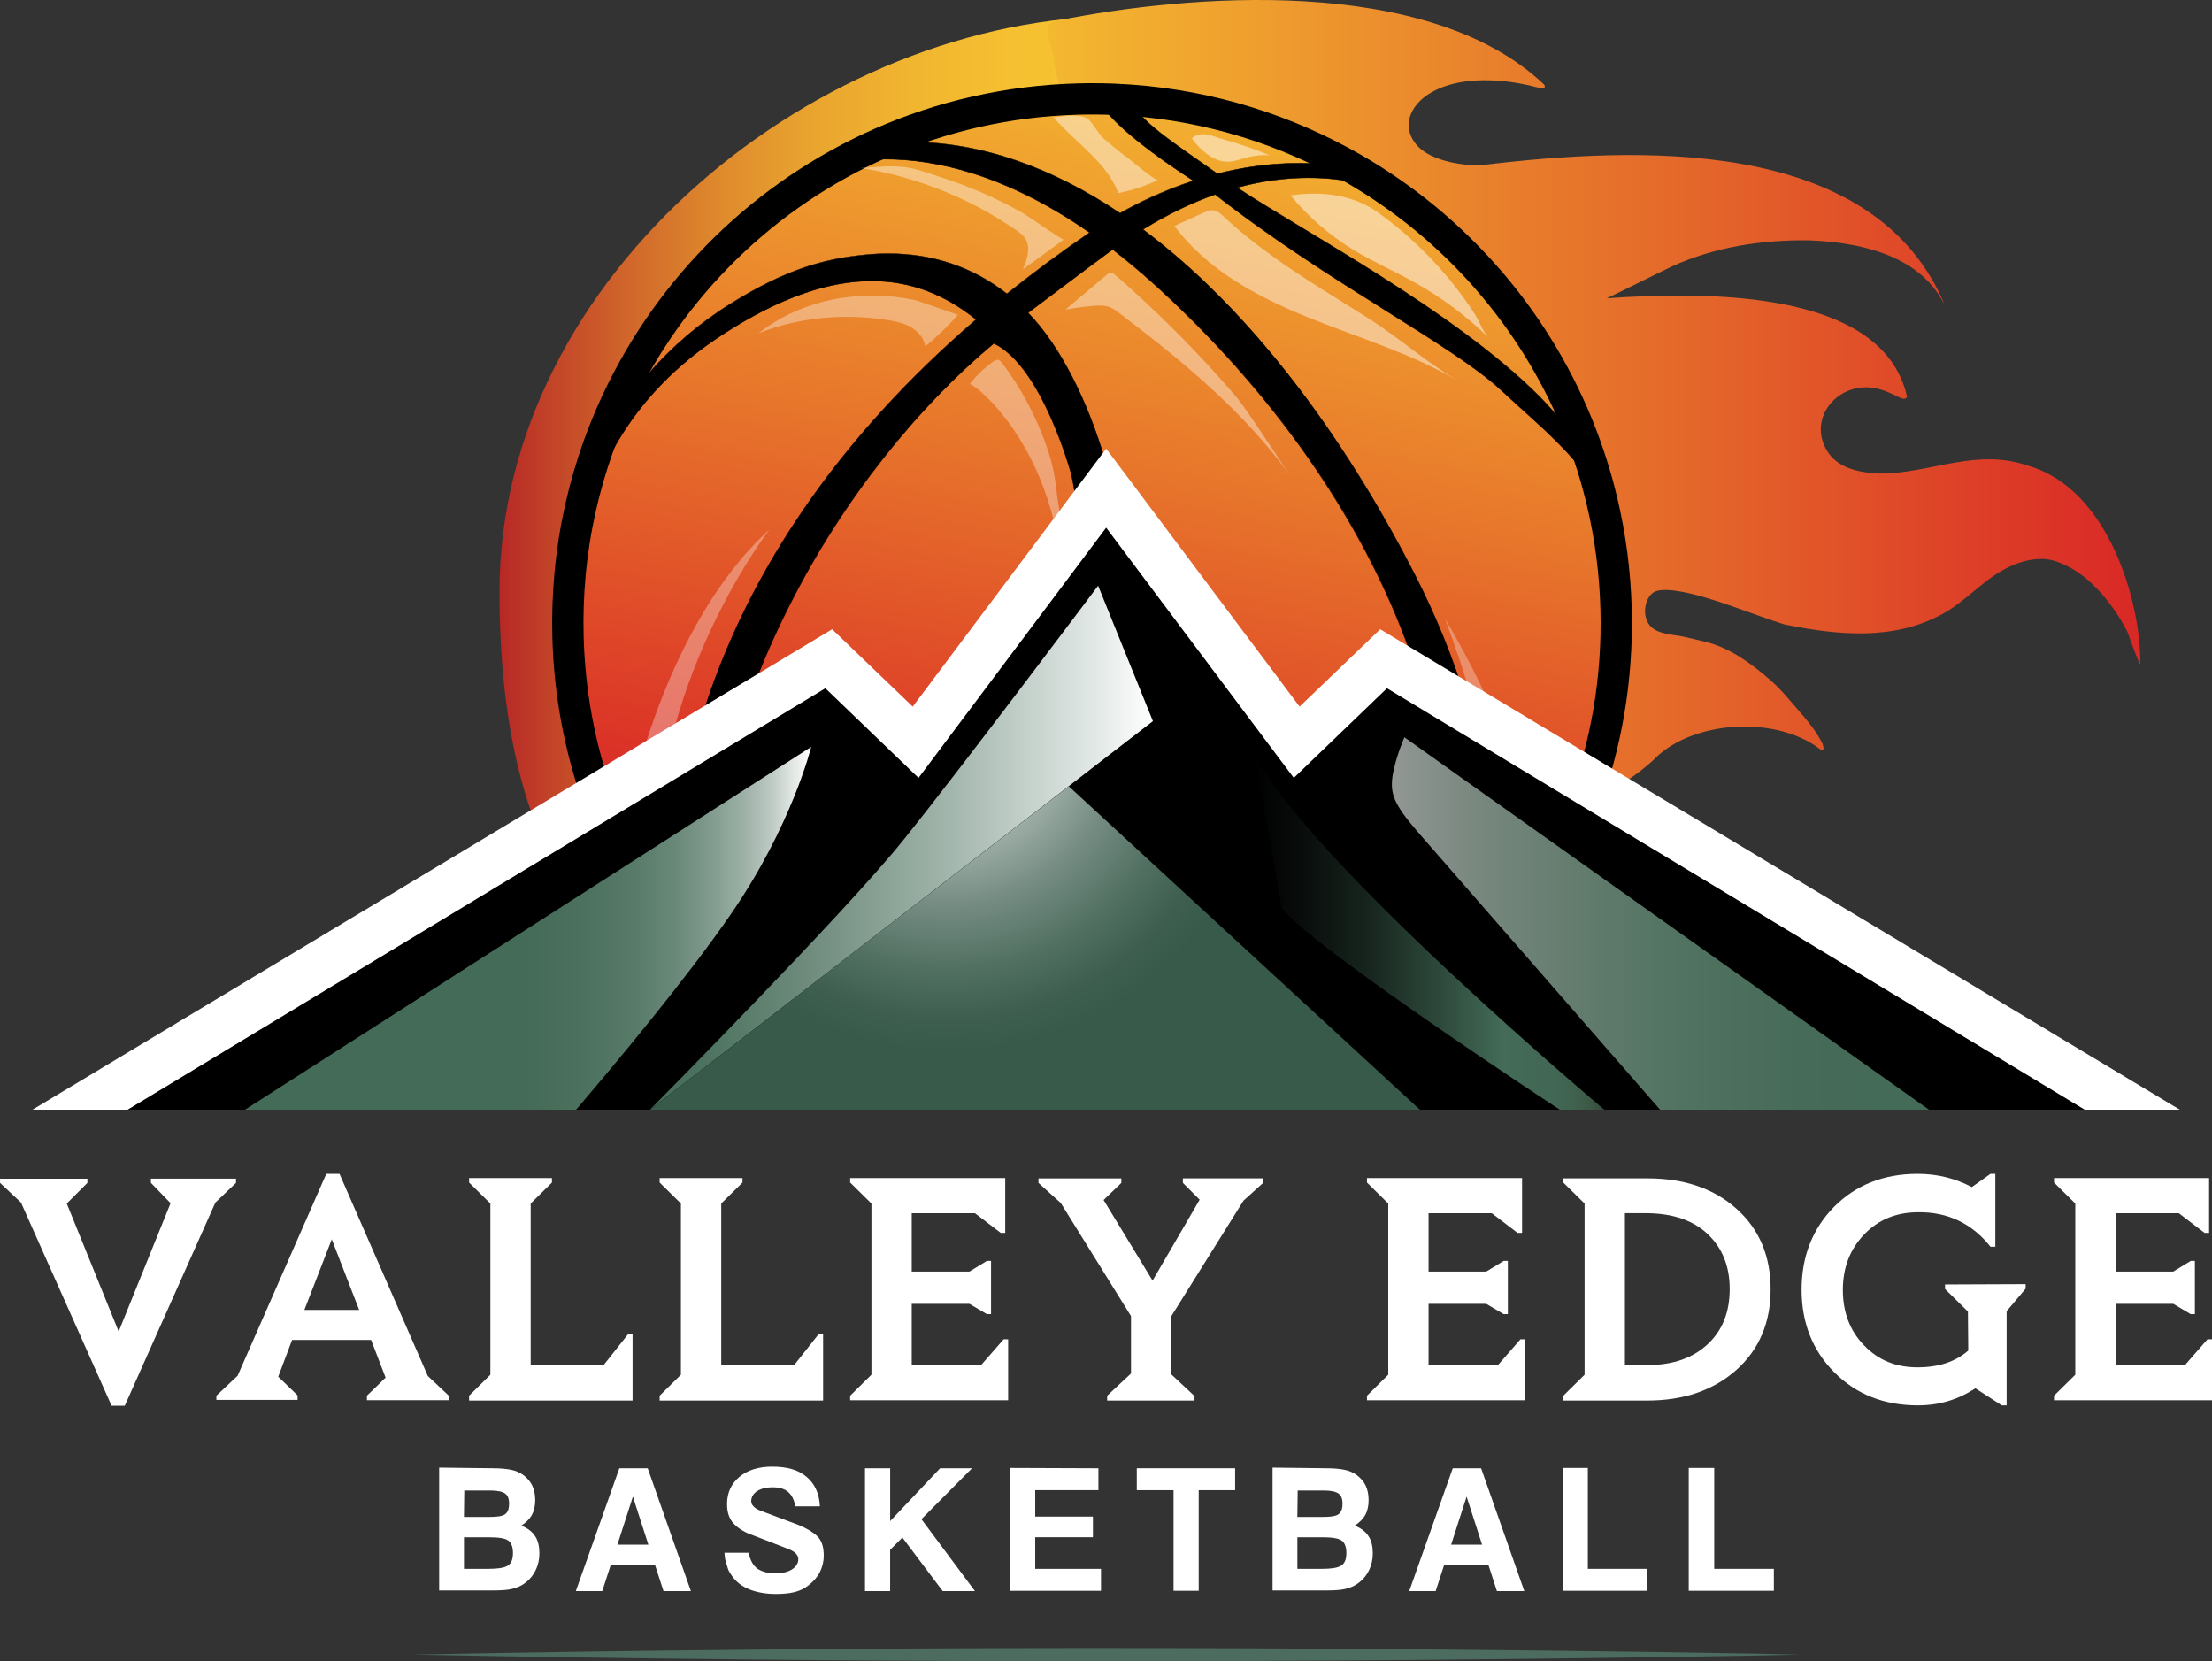 <?xml version="1.0" encoding="UTF-8"?>
<svg id="Layer_2" xmlns="http://www.w3.org/2000/svg" xmlns:xlink="http://www.w3.org/1999/xlink" viewBox="0 0 1003.62 753.64">
  <rect x="0" y="0" width="1003.62" height="753.64" fill="#333333" stroke="none"/>
  <defs>
    <style>
      .cls-1 {
        fill: url(#linear-gradient-2);
      }

      .cls-2 {
        opacity: .45;
      }

      .cls-2, .cls-3, .cls-4, .cls-5, .cls-6, .cls-7, .cls-8 {
        fill: #fff;
      }

      .cls-4 {
        opacity: .5;
      }

      .cls-9 {
        fill: url(#linear-gradient-4);
      }

      .cls-10 {
        fill: #4b6c5e;
      }

      .cls-11 {
        fill: url(#radial-gradient);
      }

      .cls-12 {
        fill: url(#linear-gradient-5);
      }

      .cls-13 {
        fill: url(#linear-gradient-3);
        stroke: #000;
        stroke-miterlimit: 10;
        stroke-width: 14.2px;
      }

      .cls-13, .cls-14 {
        fill-rule: evenodd;
      }

      .cls-5 {
        opacity: .3;
      }

      .cls-6 {
        opacity: .4;
      }

      .cls-15 {
        fill: url(#linear-gradient-7);
      }

      .cls-16 {
        fill: url(#linear-gradient-6);
      }

      .cls-7 {
        opacity: .32;
      }

      .cls-8 {
        opacity: .35;
      }

      .cls-17 {
        fill: url(#linear-gradient);
      }

      .cls-18 {
        fill: #fdfdfd;
      }
    </style>
    <linearGradient id="linear-gradient" x1="226.63" y1="245.57" x2="509.45" y2="245.57" gradientUnits="userSpaceOnUse">
      <stop offset="0" stop-color="#b72826"/>
      <stop offset=".08" stop-color="#c24328"/>
      <stop offset=".22" stop-color="#d26a2b"/>
      <stop offset=".36" stop-color="#df8b2d"/>
      <stop offset=".5" stop-color="#e9a42f"/>
      <stop offset=".66" stop-color="#f1b530"/>
      <stop offset=".82" stop-color="#f5c031"/>
      <stop offset="1" stop-color="#f7c432"/>
      <stop offset="1" stop-color="#f7c632"/>
      <stop offset="1" stop-color="#f8ca32"/>
    </linearGradient>
    <linearGradient id="linear-gradient-2" x1="413.09" y1="185.72" x2="971.08" y2="185.72" gradientUnits="userSpaceOnUse">
      <stop offset="0" stop-color="#f8ca32"/>
      <stop offset="0" stop-color="#f7c732"/>
      <stop offset=".2" stop-color="#f1ab2f"/>
      <stop offset=".64" stop-color="#e4662a"/>
      <stop offset="1" stop-color="#d92826"/>
    </linearGradient>
    <linearGradient id="linear-gradient-3" x1="10668.02" y1="-30.62" x2="10750.72" y2="402.84" gradientTransform="translate(11223.27) rotate(-180) scale(1 -1)" gradientUnits="userSpaceOnUse">
      <stop offset="0" stop-color="#f8ca32"/>
      <stop offset=".18" stop-color="#f3b130"/>
      <stop offset=".57" stop-color="#e7742b"/>
      <stop offset="1" stop-color="#d92826"/>
    </linearGradient>
    <linearGradient id="linear-gradient-4" x1="111.17" y1="1018.46" x2="368.04" y2="1018.46" gradientTransform="translate(0 -597.33)" gradientUnits="userSpaceOnUse">
      <stop offset=".22" stop-color="#436b57"/>
      <stop offset=".49" stop-color="#446b57"/>
      <stop offset=".6" stop-color="#4c715e"/>
      <stop offset=".69" stop-color="#587b69"/>
      <stop offset=".76" stop-color="#6a8879"/>
      <stop offset=".82" stop-color="#809a8d"/>
      <stop offset=".88" stop-color="#9cb0a6"/>
      <stop offset=".93" stop-color="#bdcac3"/>
      <stop offset=".97" stop-color="#e4e9e5"/>
      <stop offset="1" stop-color="#fff"/>
    </linearGradient>
    <linearGradient id="linear-gradient-5" x1="294.9" y1="981.89" x2="523.09" y2="981.89" gradientTransform="translate(0 -597.33)" gradientUnits="userSpaceOnUse">
      <stop offset="0" stop-color="#436b57"/>
      <stop offset=".11" stop-color="#4d7360"/>
      <stop offset=".31" stop-color="#6e8b7c"/>
      <stop offset=".58" stop-color="#9fb3a9"/>
      <stop offset=".89" stop-color="#e3e9e7"/>
      <stop offset="1" stop-color="#fff"/>
    </linearGradient>
    <radialGradient id="radial-gradient" cx="430.01" cy="929.19" fx="430.01" fy="929.19" r="171.23" gradientTransform="translate(0 -597.33)" gradientUnits="userSpaceOnUse">
      <stop offset="0" stop-color="#fff"/>
      <stop offset=".1" stop-color="#dbe1de"/>
      <stop offset=".29" stop-color="#a1b1a9"/>
      <stop offset=".47" stop-color="#738a80"/>
      <stop offset=".63" stop-color="#517062"/>
      <stop offset=".76" stop-color="#3e5f4f"/>
      <stop offset=".85" stop-color="#375a4a"/>
    </radialGradient>
    <linearGradient id="linear-gradient-6" x1="631.52" y1="1016.27" x2="875.19" y2="1016.27" gradientTransform="translate(0 -597.33)" gradientUnits="userSpaceOnUse">
      <stop offset="0" stop-color="#929793"/>
      <stop offset=".14" stop-color="#7b8981"/>
      <stop offset=".34" stop-color="#637c6e"/>
      <stop offset=".54" stop-color="#517361"/>
      <stop offset=".76" stop-color="#466b58"/>
      <stop offset="1" stop-color="#436b57"/>
    </linearGradient>
    <linearGradient id="linear-gradient-7" x1="569.17" y1="1020.29" x2="727.88" y2="1020.29" gradientTransform="translate(0 -597.33)" gradientUnits="userSpaceOnUse">
      <stop offset="0" stop-color="#000"/>
      <stop offset=".12" stop-color="#080b0a"/>
      <stop offset=".32" stop-color="#16241d"/>
      <stop offset=".57" stop-color="#325041"/>
      <stop offset=".71" stop-color="#436b57"/>
      <stop offset=".86" stop-color="#426754"/>
      <stop offset=".92" stop-color="#3f614e"/>
      <stop offset=".97" stop-color="#3b5543"/>
      <stop offset="1" stop-color="#37493a"/>
    </linearGradient>
  </defs>
  <g id="OBJECTS">
    <g>
      <path class="cls-17" d="M447.69,483.86c-156.2,0-221.06-71.23-221.06-215.46S372.32,7.27,509.45,7.27"/>
      <path class="cls-1" d="M413.76,210.33c-1.43-3.94-.63-6.43,2.9-8.85,31.38-24.63,51.2-59.93,60.29-98.17.71-3.37,2.07-7.71,4.33-9.99,6.23-6.76,22.76-4.01,31.89-5.02,14.41-.49,31.38-5.56,43.57-13.15,2.89-1.92,13.95-7.93,4.08-7.43-18.36,1.31-36.71,2.03-54.91-.17-2.85-.35-6.12-.93-8.61-2.27-3.98-2.05-6.43-5.84-8.94-9.59-6.88-8.9-8.93-20.07-10.59-30.88-.55-3.59-2.05-7.22-2.55-10.8-.36-3.03,2.64-4.4,5.15-4.8,57.53-11.47,167.19-21.19,220.19,29.12,2.29,3.46-6.56.24-7.77.19-5.74-1.23-10.82-1.91-16.59-2.09-10.18-.34-18.39,1.38-24.45,4.27-12.08,5.75-15.7,16.1-9.89,23.92,5.12,7.55,19.75,10.7,30.4,10.29,71.33-8.61,175.34-12.67,208.77,60.39.39.86.72,1.62.85,1.97.14.38.06.29-.17-.1-.25-.38-.65-1.17-.96-1.69-11.76-20.16-37.83-25.61-59.79-26.45-21.58-.35-43.07,3.08-62.18,11.74-42.77,20.48-86.47,47.35-134.28,31.21-.8-.31-2.32-.97-2.18-1.62,95.38-18.39,228.51-34.32,242.94,29.59-.86,2.06-3.5.23-5.06-.43-3.1-1.5-6.46-2.97-9.9-3.51-17.23-2.88-31.33,15.05-20.22,30.14,5.18,6.67,14.44,8.31,22.44,8.67,23.43.18,43.87-11.88,67.87-3.48,36.73,10.67,51.05,62.59,50.69,89.88-.02.05-.05.07-.08.07-.23.08-1.03-2.05-1.75-3.9-1.27-3.09-2.68-7.14-3.72-10.11.12.25-10.57-23.1-29.42-31.36-3.12-1.42-6.74-2.41-9.84-2.36-5.89-.03-11.63,1.93-16.61,4.57-10.37,5.45-18.04,14.86-28.35,20.41-21.51,11.75-45.83,10.03-71.71,4.73-13.52-4.17-33.86-12.87-48.19-15.1-5.07-.81-9.13-.79-11.35.67-3.36,2.42-4.68,8.52-2.83,12.68,2.44,6,9.92,6.09,15.37,7.07,2.8.53,9.47,2.18,12.16,2.83,10.15,2.7,19.47,9.21,28.5,17.14,5.05,4.29,9.65,10.23,14.09,15.24,3.57,4.18,7.07,8.53,9.43,13.38.53,1.24.74,2.4.45,2.82-.63.65-1.62-.33-2.24-.72-19-13.92-53.79-12.74-72.23,3.01-17.96,18.17-49,30.88-71.11,28.99-6.52-.67-17.37-.66-21.81-5.91-2.65-4.17,2.07-8.69,6.05-9.59,5.79-1.41,11.89,1.51,17.99,1.36,4.69.25,11-.32,15.41-.72.3-.03.24-.02-.13.01-.93.02-2.07.2-3.14.21-6.69.18-19.08.45-21.27-7.65-.29-1.67.35-3.13,1.15-4.07,17.08-17.21,37.57-64.99,41.23-101.3.4-4.21,1.13-8.81,4.19-11.94,3.52-4.21,13.54-2.92,9.41,3.72-2.89,3.95-7.74,7.24-11.65,9.55-.62.32-1.18.57-1.83.58-1.96-.03-2.71-2.82-4.26-4.8-.63-.91-1.23-1.84-1.7-2.84-3.61-8.08-.69-18.78-6.4-26.33-5.31-6.43,2.32-13.5,5.98-18.84"/>
      <path class="cls-18" d="M431.98,215.69c-3.69.03-7.43-.22-11.19-.93,3.78.32,7.53.72,11.19.93Z"/>
      <g>
        <g>
          <path class="cls-13" d="M673.21,440.74c4.12-4-3.83,4.31,0,0,38.76-43.58,61.68-101.41,60.03-164.31-.44-16.68-2.58-32.94-6.28-48.56-1.34-5.72-2.89-11.37-4.66-16.92-16.01-50.74-48.53-93.99-91.12-123.62-5.6-3.91-11.39-7.57-17.33-10.99-30.1-17.3-64.33-28.2-100.73-30.87-5.03-.36-10.13-.58-15.25-.62-2.86-.04-5.74,0-8.63.07-31.81.84-61.99,7.88-89.41,19.93-6.55,2.87-12.96,6.05-19.18,9.5-50.4,27.81-89.49,73.35-109.11,127.98-6.59,18.36-11,37.76-12.87,57.86-.88,9.43-1.22,19.01-.96,28.72,1.34,50.95,18.59,97.72,46.9,135.7v.02c4.71,6.33,9.72,12.4,15.01,18.21"/>
          <g>
            <path class="cls-14" d="M482.64,446.18c-.25,0-.51,0-.78-.02-.88-9.08-1.77-11.38-2.36-12.91q-1.05-2.73,2.02-36.49l.58-6.41c.54-5.9,1.18-12.46,1.86-19.4,4.48-45.67,11.26-114.67,2.09-155.92-.13-.49-13.34-48.88-35.09-59.25l-.06-.03-.05.04c-63.76,53.28-136.38,160.32-131.35,286.75-5.22-5.75-10.2-11.8-14.81-17.98-2.01-58.22,13.22-172.01,138.06-279.53l.1-.08-.1-.08c-14.59-11.72-30.04-17.42-47.24-17.42-20.14,0-42.93,8.18-67.74,24.33-46.76,30.42-61.19,70.74-68.81,106.5,1.94-19.07,6.2-37.87,12.68-55.91,14.47-27.05,34.48-48.7,59.47-64.34,25.85-16.18,43.38-20.68,61.75-22.45,3.44-.34,6.87-.51,10.2-.51,20.19,0,38.27,6.11,53.72,18.17l.07.05.07-.05c11.74-9.42,24.29-18.72,37.33-27.64l.13-.09-.13-.09c-31.71-22.06-62.9-33.24-92.69-33.24-7,0-13.81.65-20.25,1.92,6.02-3.32,12.26-6.4,18.57-9.16,4.09-.37,8.28-.55,12.43-.55,31.69,0,63.93,10.86,95.81,32.28l.05.04.06-.03c7.24-4.09,18.85-9.95,33.05-14.61l.21-.07-.19-.12c-30.08-19.54-40.13-30.84-43.24-36.92,4.88.04,9.93.25,15,.61,3.83,8.47,14.85,16.17,31.52,27.82,2.46,1.72,5.04,3.52,7.72,5.42,12.48-3.14,24.82-4.74,36.75-4.74,8.41,0,16.75.8,24.79,2.38l16.49,10.46c-11.75-4.15-24.1-6.26-36.71-6.26-10.52,0-21.32,1.48-32.1,4.4l-.23.06.2.13c7.52,5.01,17.58,11.08,29.24,18.11,33.26,20.07,78.82,47.55,107.52,76.33,9.06,9.09,17.13,19.63,23.97,31.32l4.36,15.84c-8.12-15.99-21.52-28.09-35.7-40.88-3.15-2.84-6.41-5.78-9.57-8.74-10.88-10.17-29.87-22.09-51.87-35.89-24.18-15.17-51.59-32.37-78.08-53.08l-.05-.04-.06.02c-10.76,3.8-21.72,9.11-32.58,15.78l-.13.08.13.09c45.62,34.13,88.16,88.11,123.02,156.1,39.67,77.38,38.99,140.83,31.42,180.43-.66.72-1.71,1.09-3.2,1.09-2.16,0-4.96-.79-7.66-1.56-2.73-.77-5.56-1.58-7.76-1.58-1.31,0-2.31.28-3.03.85,21.64-102.9-26.33-219.18-128.37-311.11-6-5.4-12.13-10.51-18.21-15.2l-.06-.05-.06.05c-2.67,1.95-14.75,10.9-38.22,28.62l-.1.07.08.09c14.05,14.45,26.88,39.22,35.19,67.95,9.83,34.04,5.19,81.7.28,132.14-1.39,14.29-2.83,29.08-3.9,43.43-1.24,16.63-2.69,21.7-3.65,25.05-1.36,4.75-1.73,6.03.99,32.31-2.93.05-4.83.91-6.67,1.73-1.81.81-3.52,1.58-6.11,1.58Z"/>
            <path d="M498.22,45.06c4.81.05,9.77.25,14.75.6,3.86,8.47,14.89,16.17,31.53,27.8,2.46,1.72,5.04,3.52,7.72,5.42l.08.06.1-.02c12.39-3.15,24.71-4.75,36.63-4.75,8.39,0,16.71.8,24.73,2.37l15.71,9.96c-11.5-3.95-23.56-5.96-35.87-5.96-10.53,0-21.34,1.48-32.13,4.4l-.45.12.39.26c7.52,5.01,17.58,11.08,29.24,18.12,33.26,20.06,78.81,47.54,107.5,76.31,9.05,9.08,17.1,19.6,23.94,31.27l4.09,14.85c-8.17-15.56-21.34-27.45-35.25-40-3.15-2.84-6.41-5.78-9.57-8.74-10.88-10.18-29.88-22.1-51.88-35.9-24.18-15.17-51.59-32.37-78.07-53.07l-.09-.07-.11.04c-10.76,3.8-21.73,9.11-32.6,15.79l-.27.16.25.19c23.23,17.38,45.86,40.15,67.29,67.7,20.26,26.05,39,55.77,55.7,88.36,39.64,77.31,38.97,140.71,31.42,180.3-.66.71-1.68,1.06-3.11,1.06-2.14,0-4.94-.79-7.64-1.56-2.74-.78-5.57-1.58-7.79-1.58-1.21,0-2.15.23-2.87.71,21.51-102.87-26.48-219.06-128.46-310.94-6-5.4-12.13-10.51-18.22-15.21l-.13-.1-.13.09c-2.71,1.98-14.86,10.99-38.22,28.62l-.19.15.17.17c14.04,14.44,26.86,39.19,35.17,67.91,9.83,34.02,5.19,81.67.27,132.1-1.39,14.3-2.83,29.08-3.9,43.43-1.24,16.62-2.69,21.68-3.65,25.02-1.36,4.76-1.73,6.04.98,32.23-2.88.07-4.77.92-6.59,1.74-1.8.81-3.5,1.57-6.07,1.57-.22,0-.45,0-.68-.02-.88-9.02-1.77-11.32-2.36-12.85q-1.04-2.71,2.03-36.44l.58-6.41c.54-5.9,1.18-12.46,1.86-19.4,4.48-45.67,11.26-114.69,2.08-155.96-.13-.49-13.35-48.92-35.14-59.32l-.12-.06-.1.09c-63.73,53.25-136.31,160.2-131.4,286.54-5.13-5.66-10.03-11.62-14.56-17.7-.96-27.54,1.96-70.79,21.24-120.57,22.49-58.05,61.77-111.5,116.77-158.86l.19-.17-.2-.16c-14.61-11.74-30.09-17.45-47.31-17.45-20.16,0-42.97,8.19-67.8,24.34-45.95,29.9-60.7,69.34-68.44,104.63,2.02-18.38,6.21-36.5,12.45-53.89,14.47-27.05,34.47-48.68,59.44-64.31,25.83-16.17,43.35-20.66,61.7-22.43,3.43-.34,6.86-.51,10.19-.51,20.17,0,38.22,6.11,53.65,18.15l.13.1.13-.11c11.73-9.42,24.29-18.72,37.32-27.63l.25-.17-.25-.18c-31.73-22.07-62.94-33.26-92.75-33.26-6.77,0-13.36.6-19.6,1.79,5.82-3.18,11.84-6.15,17.93-8.82,4.11-.37,8.29-.56,12.42-.56,31.67,0,63.89,10.85,95.75,32.26l.11.07.11-.06c7.24-4.09,18.84-9.95,33.03-14.6l.42-.14-.37-.24c-29.8-19.36-39.93-30.62-43.13-36.72M497.87,44.84c2.8,5.6,12.3,16.94,43.36,37.11-13.9,4.56-25.31,10.24-33.07,14.62-30.33-20.38-62.64-32.3-95.87-32.3-4.14,0-8.3.19-12.47.56-6.55,2.87-12.96,6.05-19.18,9.5,5.67-1.17,12.69-2.05,20.91-2.05,22.73,0,54.62,6.79,92.63,33.22-13.34,9.13-25.77,18.36-37.33,27.64-15.52-12.11-33.69-18.19-53.78-18.19-3.35,0-6.75.17-10.21.51-18.33,1.77-36,6.32-61.8,22.47-28.91,18.09-47.55,42.01-59.52,64.39-6.59,18.36-11,37.76-12.87,57.86,8.82-42.49,25.11-79.66,69.16-108.32,26.65-17.34,48.86-24.31,67.68-24.31s34.14,6.92,47.18,17.4c-125.45,108.03-140.07,222.61-138.08,279.65v.02c4.71,6.33,9.72,12.4,15.01,18.21-4.94-121.15,63.65-230.43,131.3-286.95,21.95,10.48,35.03,59.18,35.03,59.18,10.53,47.37.18,129.77-3.95,175.29-5.54,60.96-2.83,29.08-.24,55.91.3.02.59.03.88.03,5.32,0,7.05-3.26,12.9-3.32-4.64-44.82-.38-17.02,2.65-57.45,4.74-63.51,16.34-131.6,3.62-175.61-8.01-27.68-20.6-52.96-35.22-68,23.37-17.64,35.6-26.7,38.22-28.62,5.94,4.58,12,9.62,18.21,15.2,87.26,78.62,152.98,194.63,128.27,311.32.77-.75,1.88-1.03,3.2-1.03,4.37,0,11.08,3.13,15.43,3.13,1.4,0,2.55-.32,3.31-1.18,7.23-37.84,8.83-101.97-31.43-180.5-32.52-63.44-75.05-120.23-123.05-156.14,11.39-6.99,22.26-12.13,32.56-15.77,51.26,40.08,107.44,67.93,129.94,88.96,17.21,16.1,35.87,30.4,45.73,50.57l-4.66-16.92c-6.23-10.63-14.09-21.41-23.99-31.34-38.65-38.76-107.57-74.98-136.77-94.46,11.53-3.12,22.25-4.39,32.07-4.39,14.62,0,27.24,2.82,37.57,6.57l-17.33-10.99c-8.47-1.66-16.77-2.38-24.81-2.38-13.11,0-25.5,1.91-36.68,4.76-20.72-14.62-34.88-23.52-39.24-33.25-5.03-.36-10.13-.58-15.25-.62h0Z"/>
          </g>
          <path class="cls-4" d="M675.64,153.38c-10.17-9.94-21.66-18.52-34.09-25.43-9.01-5.01-18.49-9.15-27.3-14.5-10.87-6.6-20.63-15.03-28.75-24.82,14.62-2,28.49-.45,40.43,8.25,13.18,9.6,24.98,21.04,34.95,33.94,2.85,3.68,5.54,7.48,8.08,11.38,2.13,3.28,3.94,8.52,6.68,11.19Z"/>
          <path class="cls-4" d="M575.95,70.42c-3.24-.21-6.51.09-9.66.88-3.24.81-6.42,2.14-9.76,2.06-3.3-.08-6.43-1.57-9.04-3.59-2.46-1.91-5.09-4.44-6.72-7.08,4.56-3.67,9.56-.78,14.44.58,7.05,1.97,13.98,4.32,20.74,7.15Z"/>
          <path class="cls-2" d="M555.08,98.14c-1.24-1.16-2.55-2.38-4.22-2.69-1.72-.31-3.45.43-5.04,1.15-4.32,1.96-8.64,3.92-12.97,5.89,14.75,19.88,37.54,32.13,60.49,41.43,22.94,9.29,46.97,16.36,68.3,28.91-14.13-8.22-26.85-19.62-40.86-28.48-14.41-9.11-29.07-17.85-42.94-27.78-7.95-5.69-15.63-11.76-22.77-18.44Z"/>
          <path class="cls-2" d="M525.56,81.6c-5.77,2.74-11.89,4.76-18.16,5.99-5.34-14.2-19.43-22.82-29.34-34.31,3.72-.6,12.15-1.75,15.46.6,1.92,1.37,5.24,7.29,7.17,8.94,4.01,3.42,8.13,6.73,12.34,9.9,1.39,1.05,11.22,9.5,12.53,8.88Z"/>
          <path class="cls-6" d="M506.05,124.81c-.49-.43-1.02-.87-1.67-.98-.99-.16-1.9.53-2.67,1.18-6.11,5.16-12.22,10.32-18.33,15.48,4.34-.85,8.73-1.43,13.14-1.75,2.3-.16,4.67-.24,6.83.55,1.63.6,3.05,1.66,4.44,2.71,28.61,21.66,56.71,44.81,77.73,73.89-3.91-5.42-19.72-30.15-24.62-35.86-10.8-12.59-22.18-24.67-34.1-36.2-6.75-6.52-13.66-12.87-20.74-19.03Z"/>
          <path class="cls-6" d="M482.62,108.7c-6.17,4.5-12.34,9-18.51,13.5,1.86-4.44,3.68-9.73,1.15-13.84-1.06-1.72-2.75-2.94-4.42-4.09-20.94-14.41-45.13-24.08-70.24-28.07,6.82-.38,14.9-1.4,21.64-.13,5.51,1.03,11.33,3.26,16.7,5.02,12.35,4.06,24.28,9.37,35.56,15.83,1.65.94,17.65,12.11,18.12,11.77Z"/>
          <path class="cls-8" d="M454.56,164.55c-.42-.54-.89-1.12-1.56-1.29-.83-.2-1.65.29-2.35.78-4.01,2.81-7.59,6.24-10.57,10.13,3.65,2.07,6.75,4.98,9.63,8.03,18.84,20.01,29.05,47.09,32.05,74.4-.74-6.76.6-13.68-.44-20.59-.83-5.52-1.68-10.85-2.34-16.36-1.5-12.55-6.8-25.46-12.61-36.57-3.4-6.5-7.36-12.71-11.82-18.54Z"/>
          <path class="cls-8" d="M434.63,142.83c-4.55,5.15-9.5,9.95-14.8,14.32-.56-3.77-3.35-6.93-6.67-8.81-3.32-1.88-7.14-2.65-10.91-3.22-19.46-2.95-39.75-1.22-58.05,6.04,19.7-15.52,46.6-20.24,70.86-15.02,1.85.4,19.56,6.7,19.58,6.69Z"/>
          <path class="cls-5" d="M655.63,280.75s36.32,58.37,45.39,116.96l-22.77,32.09s14.66-50.36-22.62-149.05Z"/>
        </g>
        <path class="cls-7" d="M349.08,240.25s-50.53,65.34-51.27,146.86c0,0-10.45-16.79-11.68-24.46,0,0,15.92-79.7,62.94-122.4Z"/>
      </g>
      <g>
        <g id="valley_edge">
          <g>
            <path class="cls-3" d="M107.08,534.72v1.9l-9.36,8.92-41.1,92.16h-6l-41.1-92.16-9.51-8.92v-1.9h39.64v1.9l-9.36,9.36,23.55,58.07,23.55-58.22-8.92-9.22v-1.9h38.62Z"/>
            <path class="cls-3" d="M203.62,635.21h-37.15v-2.05l8.48-8.19-6.58-17.11h-35.84l-6.29,16.68,8.78,8.48v2.05h-36.86v-1.9l9.65-9.07,40.23-91.57h6l40.08,91.72,9.51,8.92v2.05ZM138.09,594.25h24.87l-12.43-32.04-12.43,32.04h0Z"/>
            <path class="cls-3" d="M287,605.22v30.13h-74.16v-2.19l9.65-9.51v-77.67l-9.65-9.51v-2.05h37.59v2.05l-9.65,9.51v73.14h33.21l11.12-14.04,1.9.15h0Z"/>
            <path class="cls-3" d="M373.45,605.22v30.13h-74.16v-2.19l9.65-9.51v-77.67l-9.65-9.51v-2.05h37.59v2.05l-9.65,9.51v73.14h33.21l11.12-14.04,1.9.15h0Z"/>
            <path class="cls-3" d="M457.41,607.71v27.5h-71.68v-2.05l9.65-9.51v-77.67l-9.65-9.51v-2.05h70.36v24.87h-2.05l-11.7-8.92h-28.67v26.48h26.18l7.9-4.83h1.9v24.14h-1.9l-7.9-4.68h-26.18v27.65h31.6l10.09-11.56h2.05v.15Z"/>
            <path class="cls-3" d="M573.12,534.57v2.05l-8.92,8.05-32.91,52.66v26.04l10.68,9.95v2.05h-39.64v-2.19l10.82-10.09v-26.04l-31.89-51.34-10.09-9.07v-2.05h37.59v2.05l-8.05,7.75,22.23,36.57,21.36-36.72-7.61-7.61v-2.05h36.42Z"/>
            <path class="cls-3" d="M691.9,607.71v27.5h-71.68v-2.05l9.65-9.51v-77.67l-9.65-9.51v-2.05h70.36v24.87h-2.05l-11.7-8.92h-28.67v26.48h26.18l7.9-4.83h1.9v24.14h-1.9l-7.9-4.68h-26.18v27.65h31.6l10.09-11.56h2.05v.15Z"/>
            <path class="cls-3" d="M709.45,534.57h38.03c16.82,0,30.28,4.68,40.52,13.9,10.24,9.22,15.36,21.36,15.36,36.42s-5.12,27.21-15.51,36.57c-10.39,9.22-23.84,13.9-40.52,13.9h-38.03v-2.19l9.65-9.51v-77.67l-9.65-9.51v-1.9h.15ZM737.25,619.27h10.24c11.56,0,20.63-3.22,27.35-9.51,6.73-6.29,9.95-14.63,9.95-25.01s-3.36-18.58-9.95-24.87c-6.58-6.29-15.8-9.36-27.35-9.51h-10.24v68.9h0Z"/>
            <path class="cls-3" d="M919.07,582.55v2.05l-8.63,10.24v42.71h-2.19l-11.99-7.75c-7.75,5.12-16.38,7.75-26.04,7.75-15.36,0-27.94-4.97-37.89-14.92-9.95-9.95-14.92-22.53-14.92-37.59s4.97-27.65,14.77-37.59c9.95-9.95,22.53-14.92,37.89-14.92,8.92,0,17.11,2.05,24.57,6l8.48-6h2.19v33.06h-2.19c-8.34-10.53-19.31-15.8-32.77-15.65-9.95,0-18.14,3.36-24.57,10.09-6.44,6.73-9.65,15.07-9.65,25.16s3.22,18.58,9.65,25.16c6.44,6.73,14.48,9.95,24.14,9.95s17.26-2.49,23.11-7.61l-.15-17.7-10.39-10.24v-2.05l36.57-.15h0Z"/>
            <path class="cls-3" d="M1003.62,607.71v27.5h-71.68v-2.05l9.65-9.51v-77.67l-9.65-9.51v-2.05h70.36v24.87h-2.05l-11.7-8.92h-28.67v26.48h26.18l7.9-4.83h1.9v24.14h-1.9l-7.9-4.68h-26.18v27.65h31.6l10.09-11.56h2.05v.15Z"/>
          </g>
        </g>
        <g id="basketball">
          <g>
            <path class="cls-3" d="M223.37,666.07c3.8,0,6.58.29,8.63.73s3.8,1.17,5.41,2.34c1.76,1.32,3.22,2.93,4.1,4.83.88,1.9,1.32,4.1,1.32,6.44,0,2.63-.44,4.83-1.46,6.73-1.02,1.9-2.63,3.51-4.83,4.97,2.93,1.17,4.97,2.78,6.29,4.83,1.32,2.05,1.9,4.68,1.9,7.75,0,2.78-.59,5.27-1.61,7.46-1.02,2.19-2.63,4.24-4.53,5.7-1.76,1.46-3.8,2.34-6.14,2.93-2.34.59-5.41.73-9.36.73h-23.84v-55.73l24.14.29h0ZM210.5,688.16h11.41c3.51,0,5.85-.29,7.17-1.17s1.9-2.49,1.9-4.83-.59-3.8-1.9-4.68c-1.32-.88-3.51-1.32-6.73-1.32h-11.7l-.15,11.99h0ZM210.5,711.71h11.12c4.24,0,7.17-.44,8.78-1.46,1.61-1.02,2.34-2.93,2.34-5.7s-.73-4.68-2.19-5.7c-1.46-1.02-4.39-1.46-8.78-1.46h-11.26v14.34h0Z"/>
            <path class="cls-3" d="M281,666.07h12.87l19.6,55.73h-12.43l-3.8-11.7h-20.19l-3.8,11.7h-11.99l19.75-55.73h0ZM294.17,700.74l-7.02-21.8-7.02,21.8h14.04Z"/>
            <path class="cls-3" d="M328.69,704.4h10.97c.73,3.51,2.05,5.85,4.1,7.31,2.05,1.32,4.68,2.05,8.05,2.05,3.07,0,5.56-.59,7.46-1.76,1.9-1.17,2.93-2.78,2.93-4.68,0-1.02-.44-1.9-1.17-2.63s-1.9-1.46-3.51-2.05l-16.97-6.58c-3.22-1.17-5.85-2.93-7.75-4.97-1.9-2.05-2.93-4.97-2.93-8.78,0-5.12,1.9-9.22,5.56-12.29,3.66-3.07,8.63-4.68,14.92-4.68,6.73,0,11.99,1.46,15.65,4.68,3.66,3.07,5.7,7.46,6,13.31h-11.12c-.59-2.93-1.61-5.12-3.36-6.58-1.76-1.46-4.1-2.05-7.17-2.05-2.78,0-4.97.59-6.88,1.76-1.76,1.17-2.63,2.78-2.63,4.53,0,.88.29,1.61,1.02,2.34.59.73,1.61,1.32,2.93,1.9l17.55,6.58c3.51,1.46,6.29,3.07,8.34,4.97,2.05,1.9,3.07,4.83,3.07,8.92,0,2.63-.59,5.12-1.76,7.46-1.17,2.34-2.93,4.24-5.12,6-1.9,1.46-3.95,2.49-6.29,3.07-2.34.59-5.12.88-8.48.88-4.68,0-8.63-.73-11.99-2.05-3.36-1.32-6-3.36-7.9-6-.15-.15-.15-.29-.29-.44s-.15-.29-.29-.44c-.88-1.17-1.46-2.49-1.76-3.95-.73-1.61-1.02-3.51-1.17-5.85h0Z"/>
            <path class="cls-3" d="M403.88,666.07v23.99l22.67-23.99h14.48l-22.97,23.11,24.28,32.62h-14.63l-18.28-24.28-5.56,5.56v18.72h-11.41v-55.73h11.41Z"/>
            <path class="cls-3" d="M498.37,666.07v9.95h-28.67v11.99h26.18v9.36h-26.18v14.34h29.84v9.95h-41.25v-55.73l40.08.15h0Z"/>
            <path class="cls-3" d="M560.4,666.07v9.95h-16.53v45.64h-11.41v-45.64h-16.68v-9.95h44.62Z"/>
            <path class="cls-3" d="M601.5,666.07c3.8,0,6.58.29,8.63.73,2.05.44,3.8,1.17,5.41,2.34,1.76,1.32,3.22,2.93,4.1,4.83.88,1.9,1.32,4.1,1.32,6.44,0,2.63-.44,4.83-1.46,6.73s-2.63,3.51-4.83,4.97c2.93,1.17,4.97,2.78,6.29,4.83s1.9,4.68,1.9,7.75c0,2.78-.59,5.27-1.61,7.46s-2.63,4.24-4.53,5.7c-1.76,1.46-3.8,2.34-6.14,2.93-2.34.59-5.41.73-9.36.73h-23.84v-55.73l24.14.29h0ZM588.63,688.16h11.41c3.51,0,5.85-.29,7.17-1.17,1.32-.88,1.9-2.49,1.9-4.83s-.59-3.8-1.9-4.68c-1.32-.88-3.51-1.32-6.73-1.32h-11.7l-.15,11.99h0ZM588.63,711.71h11.12c4.24,0,7.17-.44,8.78-1.46,1.61-1.02,2.34-2.93,2.34-5.7s-.73-4.68-2.19-5.7-4.39-1.46-8.78-1.46h-11.26v14.34h0Z"/>
            <path class="cls-3" d="M659.13,666.07h12.87l19.6,55.73h-12.43l-3.8-11.7h-20.19l-3.8,11.7h-11.99l19.75-55.73h0ZM672.44,700.74l-7.02-21.8-7.02,21.8h14.04Z"/>
            <path class="cls-3" d="M720.42,666.07v45.64h27.06v9.95h-38.47v-55.73h11.41v.15Z"/>
            <path class="cls-3" d="M777.77,666.07v45.64h27.06v9.95h-38.62v-55.73h11.56v.15Z"/>
          </g>
        </g>
        <g id="edge">
          <polygon class="cls-3" points="988.99 503.41 626.22 285.46 589.65 320.56 501.88 203.54 414.12 320.56 377.55 285.46 14.77 503.41 988.99 503.41"/>
        </g>
        <g id="coutour">
          <polygon points="57.93 503.41 374.47 312.23 416.75 352.89 501.88 239.38 587.02 352.89 629.29 312.23 945.84 503.41 57.93 503.41"/>
        </g>
        <g id="color">
          <path class="cls-9" d="M111.17,503.41h150.23c17.85-20.92,49.88-59.24,70.07-88.5,27.79-40.23,36.57-76.07,36.57-76.07L111.17,503.41Z"/>
          <path class="cls-12" d="M294.9,503.41l228.2-176.27-24.87-61.44s-61.44,81.92-88.5,115.56c-27.06,33.64-114.83,122.14-114.83,122.14Z"/>
          <polygon class="cls-11" points="484.92 356.69 294.9 503.41 644.21 503.41 484.92 356.69"/>
          <path class="cls-16" d="M637.19,334.46l238,168.95h-122s-102.4-117.32-109.12-125.07c-12.14-13.9-13.46-18.43-12.14-27.06,1.61-8.63,5.27-16.82,5.27-16.82h0Z"/>
          <path class="cls-15" d="M581.61,411.99c13.17,17.55,126.09,91.42,126.09,91.42h20.19s-132.38-111.17-158.71-160.91l12.43,69.48Z"/>
          <path class="cls-10" d="M187.38,750.62c202.01-3.95,407.24-3.8,609.4-.44l19.6.44-19.6.44c-202.16,3.51-407.39,3.51-609.4-.44h0Z"/>
        </g>
      </g>
    </g>
  </g>
</svg>